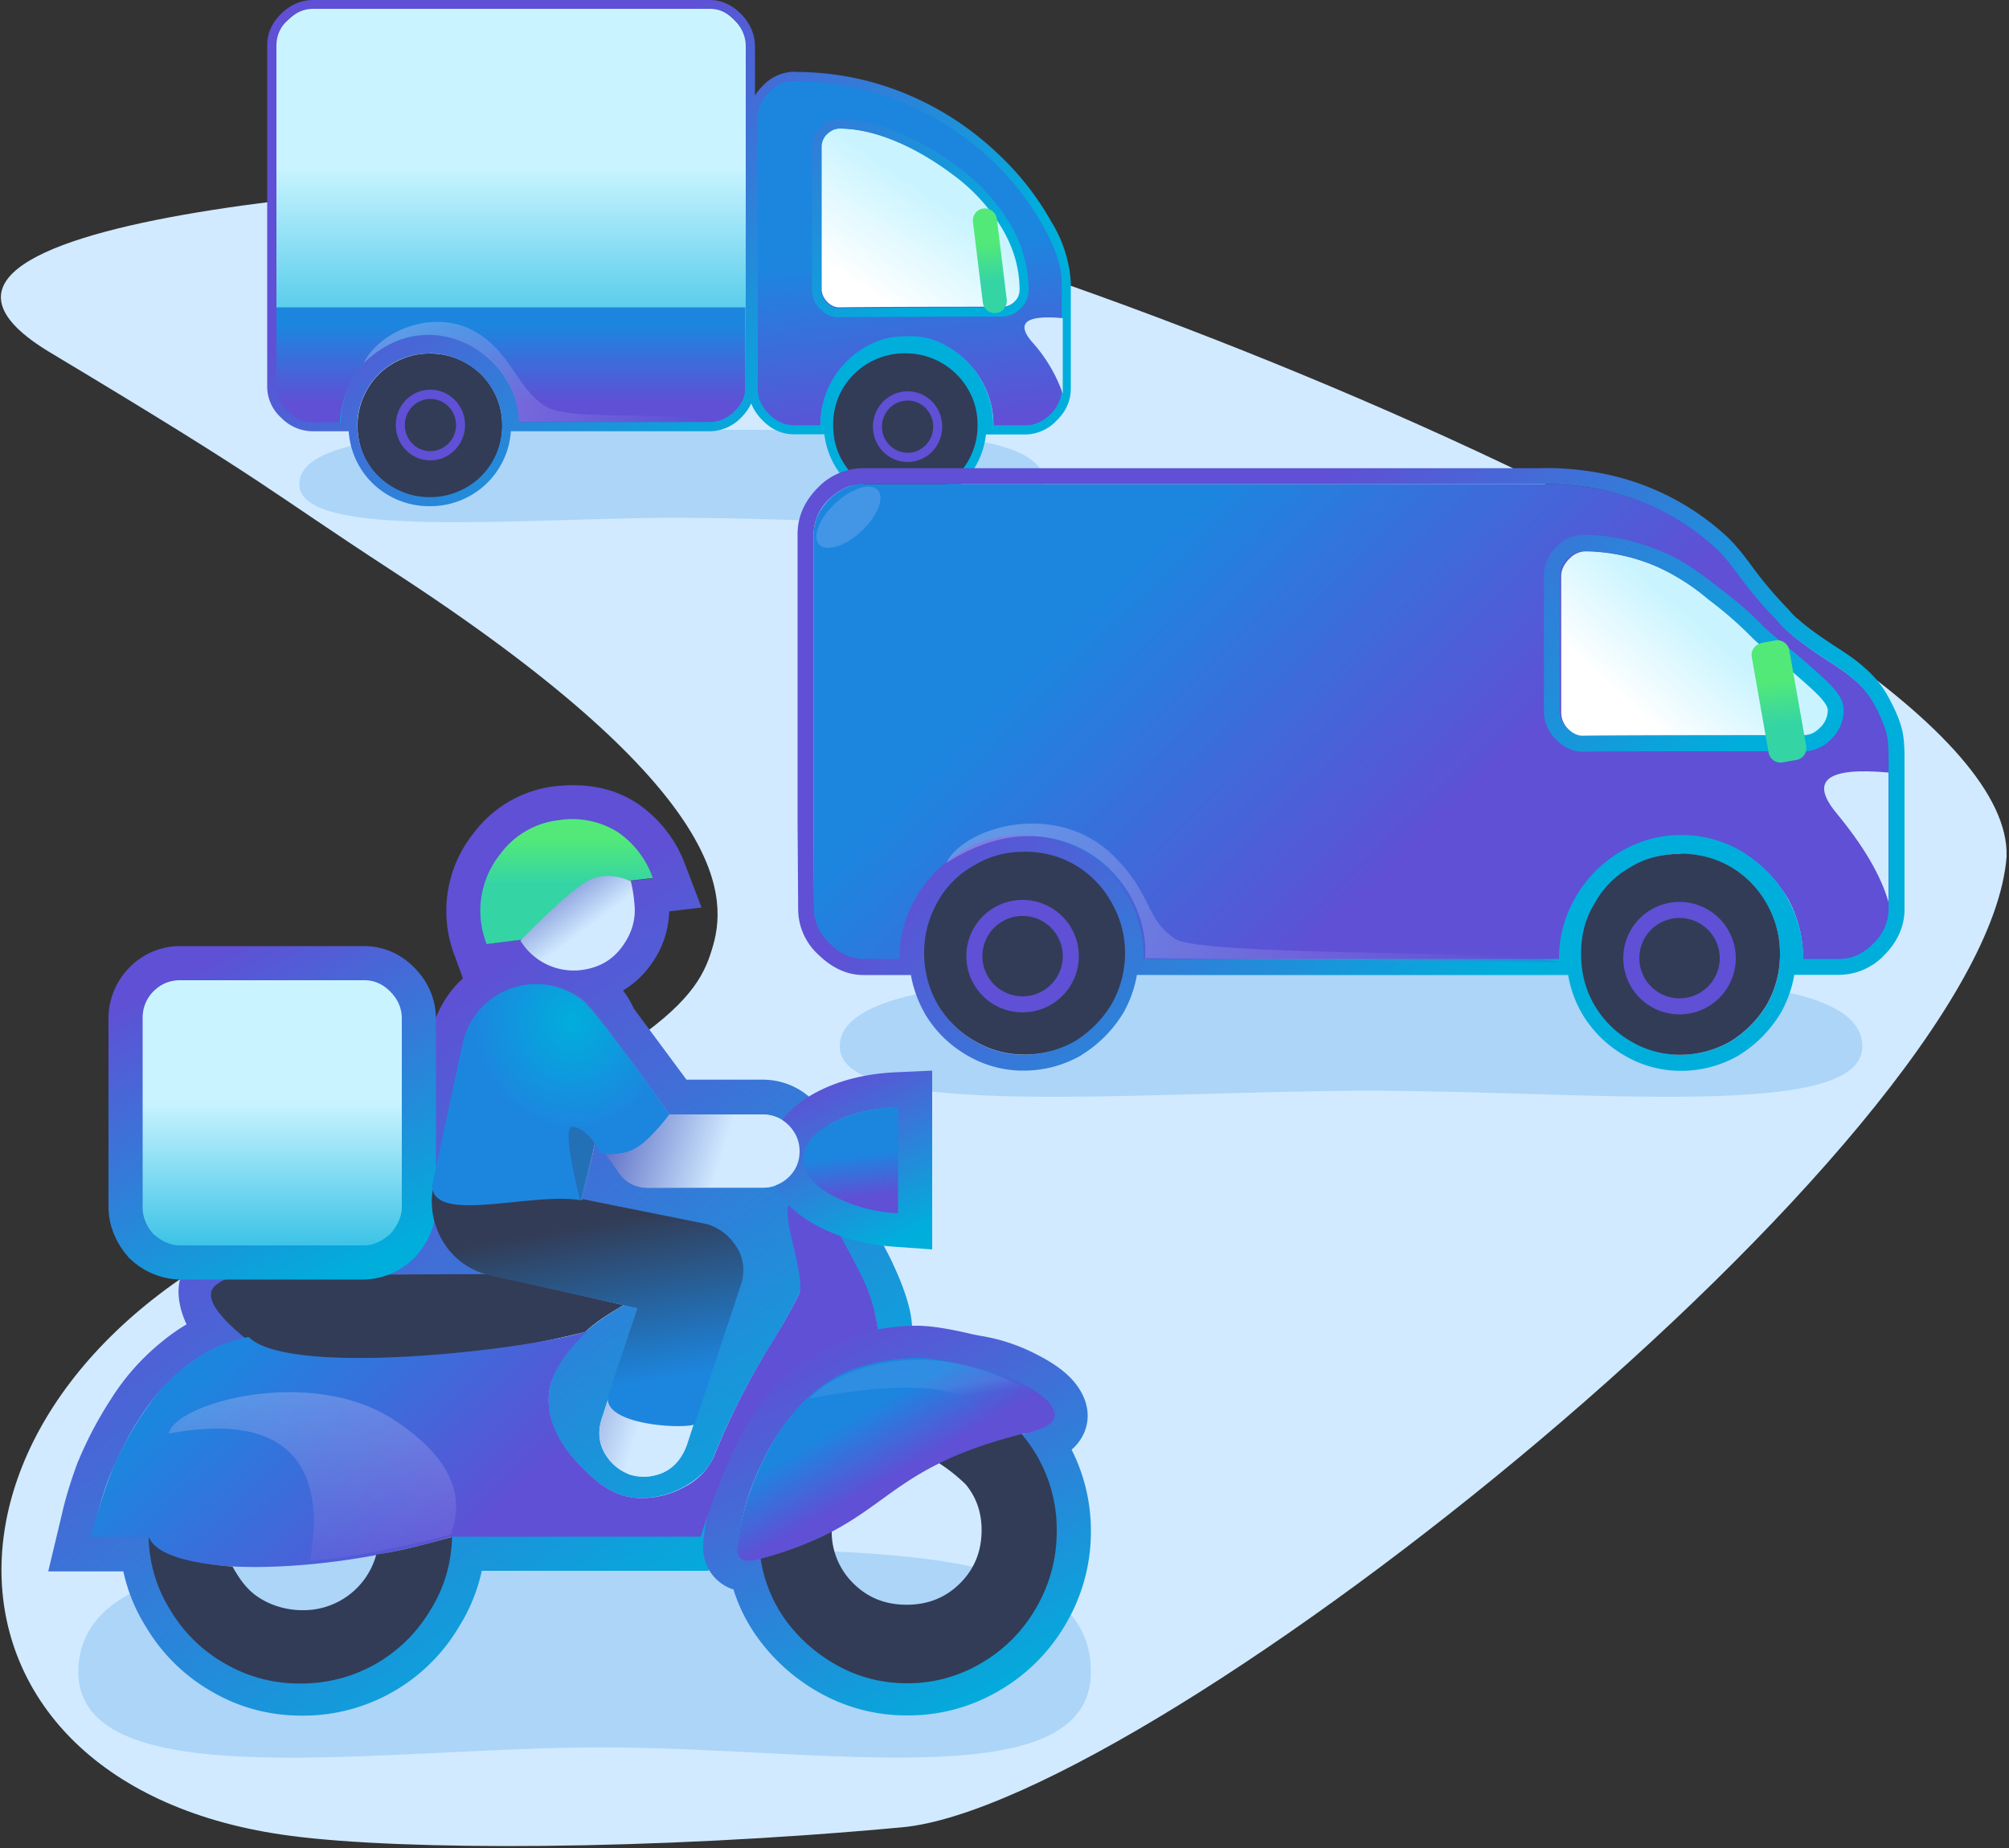 <svg width="1000" height="920" xmlns="http://www.w3.org/2000/svg"><rect width="100%" height="100%" fill="#333333" stroke="none"/><defs><linearGradient x1="51.4%" y1="100%" x2="46.3%" y2="50%" id="a"><stop stop-color="#5F50D5" offset="0%"/><stop stop-color="#1C86DF" offset="100%"/></linearGradient><linearGradient x1="53.9%" y1="36.9%" x2="16.7%" y2="86.4%" id="b"><stop stop-color="#C9F4FF" offset="0%"/><stop stop-color="#FFF" offset="100%"/></linearGradient><linearGradient x1="50%" y1="38.3%" x2="50%" y2="100%" id="c"><stop stop-color="#C9F4FF" offset="0%"/><stop stop-color="#00AEDC" offset="100%"/></linearGradient><linearGradient x1="51.8%" y1="81.2%" x2="51.8%" y2="14.8%" id="d"><stop stop-color="#5F50D5" offset="0%"/><stop stop-color="#1C86DF" offset="100%"/><stop stop-color="#1C86DF" offset="100%"/></linearGradient><linearGradient x1="27.9%" y1="32.2%" x2="75.1%" y2="69%" id="e"><stop stop-color="#5F50D5" offset="0%"/><stop stop-color="#00AEDC" offset="100%"/></linearGradient><linearGradient x1="9.7%" y1="46.4%" y2="54%" id="f"><stop stop-color="#DFDBFF" offset="0%"/><stop stop-color="#5F50D5" offset="100%"/></linearGradient><linearGradient x1="50%" y1="69.7%" x2="50.4%" y2="32.9%" id="g"><stop stop-color="#35D4A5" offset="0%"/><stop stop-color="#52E978" offset="100%"/></linearGradient><linearGradient x1="53.9%" y1="42.4%" x2="16.7%" y2="71.2%" id="h"><stop stop-color="#C9F4FF" offset="0%"/><stop stop-color="#FFF" offset="100%"/></linearGradient><linearGradient x1="63%" y1="59.9%" x2="19.4%" y2="40.1%" id="i"><stop stop-color="#5F50D5" offset="0%"/><stop stop-color="#1C86DF" offset="100%"/></linearGradient><linearGradient x1="27.9%" y1="36.7%" x2="75.1%" y2="64.2%" id="j"><stop stop-color="#5F50D5" offset="0%"/><stop stop-color="#00AEDC" offset="100%"/></linearGradient><linearGradient x1="9.7%" y1="47.7%" y2="52.6%" id="k"><stop stop-color="#DFDBFF" offset="0%"/><stop stop-color="#5F50D5" offset="100%"/></linearGradient><linearGradient x1="50%" y1="69.7%" x2="50.7%" y2="32.9%" id="l"><stop stop-color="#35D4A5" offset="0%"/><stop stop-color="#52E978" offset="100%"/></linearGradient><linearGradient x1="38.8%" y1="28.1%" x2="77.8%" y2="86.7%" id="m"><stop stop-color="#5F50D5" offset="0%"/><stop stop-color="#00AEDC" offset="100%"/></linearGradient><linearGradient x1="28.1%" y1="5.2%" x2="74.9%" y2="97.9%" id="n"><stop stop-color="#5F50D5" offset="0%"/><stop stop-color="#00AEDC" offset="100%"/></linearGradient><linearGradient x1="28.6%" y1="5.2%" x2="74.2%" y2="97.9%" id="o"><stop stop-color="#5F50D5" offset="0%"/><stop stop-color="#00AEDC" offset="100%"/></linearGradient><linearGradient x1="50%" y1="45.6%" x2="50%" y2="123.7%" id="p"><stop stop-color="#C9F4FF" offset="0%"/><stop stop-color="#00AEDC" offset="100%"/></linearGradient><linearGradient x1="50%" y1="50%" x2="50%" y2="14.9%" id="q"><stop stop-color="#35D4A5" offset="0%"/><stop stop-color="#52E978" offset="100%"/></linearGradient><linearGradient x1="0%" y1="7.8%" x2="50%" y2="63.1%" id="r"><stop stop-color="#596AC4" offset="0%"/><stop stop-color="#D1EAFF" offset="100%"/></linearGradient><linearGradient x1="63%" y1="61.5%" x2="19.4%" y2="38.5%" id="s"><stop stop-color="#5F50D5" offset="0%"/><stop stop-color="#1C86DF" offset="100%"/></linearGradient><linearGradient x1="31.6%" y1="5.2%" x2="70.8%" y2="97.9%" id="t"><stop stop-color="#5F50D5" offset="0%"/><stop stop-color="#00AEDC" offset="100%"/></linearGradient><linearGradient x1="51.9%" y1="85.5%" x2="47.9%" y2="46.1%" id="u"><stop stop-color="#5F50D5" offset="0%"/><stop stop-color="#1C86DF" offset="100%"/></linearGradient><linearGradient x1="50%" y1="56.2%" x2="30.5%" y2="34.3%" id="v"><stop stop-color="#5F50D5" offset="0%"/><stop stop-color="#1C86DF" offset="100%"/></linearGradient><linearGradient x1="38%" y1="50%" x2="67.5%" y2="62.2%" id="w"><stop stop-color="#596AC4" offset="0%"/><stop stop-color="#D1EAFF" offset="100%"/></linearGradient><linearGradient x1="59.2%" y1="12.9%" x2="74.7%" y2="79.5%" id="x"><stop stop-color="#323C56" offset="0%"/><stop stop-color="#1C86DF" offset="100%"/></linearGradient><radialGradient cx="56.1%" cy="15.7%" fx="56.1%" fy="15.7%" r="44.3%" gradientTransform="scale(.93 1) rotate(82.7 .6 .2)" id="y"><stop stop-color="#00AEDC" offset="0%"/><stop stop-color="#1C86DF" offset="100%"/></radialGradient><linearGradient x1="63.9%" y1="0%" x2="63.9%" y2="124.6%" id="z"><stop stop-color="#DFDBFF" offset="0%"/><stop stop-color="#5F50D5" offset="100%"/></linearGradient><linearGradient x1="65.7%" y1="48.8%" x2="69.3%" y2="58.6%" id="A"><stop stop-color="#DFDBFF" offset="0%"/><stop stop-color="#5F50D5" offset="100%"/></linearGradient></defs><g fill="none" fill-rule="evenodd"><path d="M25 175.5c-111.7-67 187.5-86.8 301-86.8s676.7 215 672.8 337.8c-11 141-424.3 471.6-549.8 483.2-125.5 11.6-247.6 11.6-303.9 4.3-189.3-24.5-194.3-220.6-4-306C331.5 522.6 347.3 497.9 355 470.5c7.8-27.4 3-80.3-159-185.8-67-43.7-59.3-42.2-171-109.2z" fill="#D1EAFF" fill-rule="nonzero"/><path d="M340.8 257.8C421.4 257.8 520 269 520 241S443.6 214 341 214s-192-.8-192 27.1 111.2 16.6 191.8 16.6z" fill="#1C86DF" opacity=".2"/><path d="M262.4 40c20 0 39 3.9 57 11.7a146.4 146.4 0 0 1 42.3 27.9c11 10.3 19.7 21.4 26.2 33.2 6 11 9.1 20.2 9.1 27.7v53.2c0 4.8-1.9 9-5.7 12.7-3.7 3.7-8 5.6-12.4 5.6h-17.4a44 44 0 0 0-6-22.6A45.2 45.2 0 0 0 339 173c-6.9-4-11.6-5.3-19.6-5.3a39 39 0 0 0-21.3 5.3 44.9 44.9 0 0 0-16.5 16.5 44.1 44.1 0 0 0-6.1 22.6h-13.4c-4.5 0-8.7-1.9-12.4-5.6a16.9 16.9 0 0 1-5.7-12.2v-136c0-4.7 1.9-8.9 5.7-12.6 3.7-3.7 8-5.6 12.7-5.6z" fill="url(#a)" fill-rule="nonzero" transform="translate(133)"/><path d="M285 64c-2.3 0-4.4 1-6.2 2.7A8.6 8.6 0 0 0 276 73v71c0 2.3 1 4.4 2.9 6.4 2 1.9 4 2.7 6.2 2.6 11.9-.2 38.8-.3 80.8-.3 2.4 0 4.5-.9 6.3-2.7a8.6 8.6 0 0 0 2.8-6.2c0-11.2-3.4-22-10-32.4a92 92 0 0 0-23.8-25A131.4 131.4 0 0 0 312.4 70c-9.8-4-19-6-27.3-6z" fill="url(#b)" transform="translate(133)"/><path d="M450.5 175a36.2 36.2 0 0 1 18.4 4.8 35.5 35.5 0 0 1 13.3 13.3 36.2 36.2 0 0 1 4.8 18.4 36.2 36.2 0 0 1-4.8 18.4 35.5 35.5 0 0 1-13.3 13.2 36.2 36.2 0 0 1-18.4 4.9 36.2 36.2 0 0 1-18.4-4.8 35.5 35.5 0 0 1-13.3-13.3 36.2 36.2 0 0 1-4.8-18.4 36.2 36.2 0 0 1 4.8-18.4 35.5 35.5 0 0 1 13.3-13.2 36.2 36.2 0 0 1 18.4-4.9zm-236.6 1a36 36 0 0 1 18.2 4.8 35 35 0 0 1 13.1 13A35.6 35.6 0 0 1 250 212a35.6 35.6 0 0 1-4.8 18.1 35 35 0 0 1-13.1 13.1A35.7 35.7 0 0 1 214 248c-6.5 0-12.5-1.6-18-4.8a35 35 0 0 1-13.2-13A35.6 35.6 0 0 1 178 212a35.6 35.6 0 0 1 4.8-18.1c3.2-5.6 7.6-10 13.1-13.1a35.5 35.5 0 0 1 18-4.8z" fill="#323C56" fill-rule="nonzero"/><path d="M214.2 229.2c-9.5 0-17.2-7.8-17.2-17.6s7.7-17.6 17.2-17.6c9.6 0 17.3 7.9 17.3 17.6s-7.8 17.6-17.3 17.6zm0-4.6c7 0 12.8-5.8 12.8-13s-5.7-13-12.8-13c-7 0-12.7 5.8-12.7 13s5.7 13 12.7 13zm237.6 5.4c-9.6 0-17.3-7.9-17.3-17.6s7.7-17.6 17.3-17.6c9.5 0 17.2 7.8 17.2 17.6s-7.7 17.6-17.2 17.6zm0-4.6c7 0 12.7-5.8 12.7-13s-5.7-13-12.7-13c-7 0-12.8 5.8-12.8 13s5.7 13 12.8 13z" fill="#5F50D5" fill-rule="nonzero"/><path d="M4 193.4V23.1a17 17 0 0 1 5.7-12.6c3.8-3.7 8-6.5 12.7-6.5h198.7c4.5 0 8.7 3 12.3 6.8 3.7 3.8 5.6 8.2 5.6 13v169.1c0 4.7-1.9 8.9-5.5 12.6a17.4 17.4 0 0 1-12.7 5.5h-96a43.7 43.7 0 0 0-21.7-37.1 44 44 0 0 0-22.6-6 44 44 0 0 0-22.5 6c-7 4-10.5 7.8-15 14.8-4.3 7-5.8 14.3-5.8 22.3h-15c-4.6 0-8.7-1.8-12.5-5.5a16.6 16.6 0 0 1-5.7-12z" fill="url(#c)" fill-rule="nonzero" transform="translate(133)"/><path d="M238 153v40c0 4.7-1.9 8.8-5.5 12.5a17.4 17.4 0 0 1-12.7 5.5h-95c0-8-2.4-15.4-6.5-22.3a44.2 44.2 0 0 0-37.8-20.9A44.2 44.2 0 0 0 36.2 211h-14c-4.6 0-8.7-1.8-12.5-5.5a16.5 16.5 0 0 1-5.7-12V153h234z" fill="url(#d)" fill-rule="nonzero" transform="translate(133)"/><path d="M262.4 40.3c-4.7 0-8.9 1.8-12.6 5.5-3.7 3.7-5.6 8-5.6 12.7V194c0 4.4 1.9 8.5 5.6 12.2 3.7 3.7 7.9 5.5 12.3 5.5h13.2c0-8 2-15.6 6-22.5a44.6 44.6 0 0 1 16.4-16.4c6.9-4 13-5.4 21-5.4a36 36 0 0 1 20.5 5.4 44.9 44.9 0 0 1 16.2 16.4 44.3 44.3 0 0 1 6 22.5h16.1c4.5 0 8.6-1.8 12.4-5.5 3.7-3.7 5.6-8 5.6-12.7v-53c0-7.5-3-16.7-9-27.6a136.7 136.7 0 0 0-25.9-33.2A144.7 144.7 0 0 0 318.7 52a139.4 139.4 0 0 0-56.3-11.6zm0-4.5c20.4 0 39.8 4 58.1 12a149.2 149.2 0 0 1 43.2 28.7 141 141 0 0 1 26.8 34.2 64.8 64.8 0 0 1 9.5 29.7v53.1c0 6-2.4 11.3-7 15.8a21.7 21.7 0 0 1-15.4 7h-20.7v-4.6c0-7.3-1.8-14-5.4-20.2a40.4 40.4 0 0 0-14.6-14.9 31.7 31.7 0 0 0-18.2-4.7 34 34 0 0 0-18.8 4.7 40.1 40.1 0 0 0-14.7 14.9 39.8 39.8 0 0 0-5.4 20.2v4.5h-17.7c-5.7 0-11-2.3-15.5-6.9-4.5-4.5-6.9-9.6-6.9-15.3V58.5c0-6 2.4-11.3 7-15.8a22 22 0 0 1 15.7-7zM284.7 64c-2.3 0-4.4 1-6.3 2.8a8.6 8.6 0 0 0-2.7 6.2v71.4c0 2.4 1 4.5 2.8 6.4 2 2 4 2.8 6.2 2.7 12-.2 38.8-.3 80.8-.3 2.3 0 4.4-.9 6.3-2.7a8.6 8.6 0 0 0 2.7-6.3c0-11.2-3.3-22-10-32.6a92.3 92.3 0 0 0-23.7-25c-9.4-7-19-12.6-28.8-16.6-9.8-4-18.9-6-27.3-6zm-9.3 90c-2.8-2.7-4.2-6-4.2-9.5V73a13 13 0 0 1 4-9.4 13.2 13.2 0 0 1 9.5-4 77 77 0 0 1 29 6.3 135.5 135.5 0 0 1 29.8 17 96.6 96.6 0 0 1 24.8 26.3 64.2 64.2 0 0 1 10.7 35 13 13 0 0 1-4 9.4 13.2 13.2 0 0 1-9.5 4c-41.8 0-68.7.2-80.6.3-3.5.3-6.8-1.2-9.5-3.9zm42.2 21.9a35.8 35.8 0 0 0-31.2 17.7 35.4 35.4 0 0 0-4.7 18c0 6.5 1.5 12.6 4.7 18a35.8 35.8 0 0 0 31.2 17.8 35.8 35.8 0 0 0 31.2-17.7 35.4 35.4 0 0 0 4.8-18c0-6.6-1.6-12.6-4.8-18a35.8 35.8 0 0 0-31.2-17.8zm0-4.5a40.3 40.3 0 0 1 35 20 39.8 39.8 0 0 1 5.4 20.2 40 40 0 0 1-5.3 20.3 40.3 40.3 0 0 1-35.1 20 40.3 40.3 0 0 1-35-20 39.8 39.8 0 0 1-5.5-20.3c0-7.2 1.8-14 5.4-20.2a40.3 40.3 0 0 1 35-20zM80.8 176c-6.4 0-12.4 1.5-18 4.7a35 35 0 0 0-13 13 35.3 35.3 0 0 0-4.9 18 35.3 35.3 0 0 0 18 31 35.8 35.8 0 0 0 18 4.8c6.5 0 12.5-1.6 18-4.7a35 35 0 0 0 13.2-13 35.2 35.2 0 0 0 4.8-18c0-6.6-1.6-12.6-4.8-18a35 35 0 0 0-13.2-13 36 36 0 0 0-18.1-4.9zm0-4.5c7.3 0 14.1 1.8 20.4 5.3a39.4 39.4 0 0 1 14.8 14.7 39.7 39.7 0 0 1 5.4 20.2c0 7.3-1.8 14.1-5.4 20.3a39.4 39.4 0 0 1-14.8 14.7 40.3 40.3 0 0 1-20.3 5.3 40.3 40.3 0 0 1-20.3-5.3A39.4 39.4 0 0 1 45.8 232a39.7 39.7 0 0 1-5.3-20.3c0-7.2 1.8-14 5.4-20.2a39.4 39.4 0 0 1 14.7-14.7 40 40 0 0 1 20.2-5.3zM4.5 192.7c0 4.3 1.9 8.4 5.7 12 3.8 3.7 7.9 5.6 12.4 5.6h14A43.6 43.6 0 0 1 58.4 173a44 44 0 0 1 22.6-6 44.8 44.8 0 0 1 37.7 20.8c4 6.9 6.5 14.3 6.5 22.3h94.9c4.7 0 8.9-1.8 12.6-5.5 3.7-3.6 5.5-7.8 5.5-12.5v-169c0-4.8-1.8-9.1-5.5-13s-7.8-5.7-12.4-5.7H23c-4.7 0-9 1.8-12.7 5.5a17 17 0 0 0-5.7 12.5v170.2zm-4.5 0V22.5c0-6 2.4-11.2 7-15.7S17 0 23 0h197.4c5.8 0 11.1 2.5 15.6 7.1 4.5 4.7 6.8 10.1 6.8 16.2v168.9c0 5.9-2.4 11.2-6.9 15.7a21.9 21.9 0 0 1-15.7 6.8h-99.4v-4.5a39.2 39.2 0 0 0-19.5-33.2 40.3 40.3 0 0 0-20.2-5.4c-7.4 0-14.1 1.8-20.3 5.4A39.1 39.1 0 0 0 41 210.3v4.4H22.6A22 22 0 0 1 7 208a21 21 0 0 1-7-15.2z" fill="url(#e)" fill-rule="nonzero" transform="translate(133)"/><path d="M529 158.3V196a75.3 75.3 0 0 0-15.4-25.9c-8-9.4-2.8-13.4 15.4-11.7z" fill="#D1EAFF"/><path d="M125.2 210H223c-22.1-6-74 .3-85.2-8.2-14-9.4-16.3-26.3-34.3-36.7-20-11.6-47.3-.9-55.5 15.7 33.3-32.4 77.2-3.3 77.2 29.2z" fill="url(#f)" opacity=".3" transform="translate(133)"/><path d="M359.7 103.6a6 6 0 0 1 6 6V150a6 6 0 0 1-6 6 6 6 0 0 1-6-6v-40.4a6 6 0 0 1 6-6z" fill="url(#g)" fill-rule="nonzero" transform="rotate(-7 426.2 -957.5)"/><g transform="translate(397 233)"><path d="M284.1 310c110.6 0 245.9 15 245.9-22 0-37.1-104.8-36-245.6-36S21 250.9 21 288c0 37 152.5 22 263.1 22z" fill="#1C86DF" opacity=".2"/><path d="M383 44.7a12 12 0 0 0-4 8.5v67.3a12 12 0 0 0 4 9c2.6 2.5 5.3 3.7 8.1 3.5 11-.2 47.5-.3 109.8-.3 3 0 5.8-1.3 8.3-3.8a12 12 0 0 0 3.8-8.7c0-2-2.5-5.5-7.6-10.2-3-2.8-8.4-7.5-16.1-14-7.1-5.6-11.8-9.5-13.8-11.6-5.7-5.8-13-12.3-22.3-19.3a110.2 110.2 0 0 0-24.8-15.9 93.3 93.3 0 0 0-37-8.2 11 11 0 0 0-8.4 3.7z" fill="url(#h)"/><path d="M8 177.2V33.1c0-6.4 2.5-12.1 7.6-17.3 5-5.2 10.8-7.8 17.2-7.8H370c8-.2 16.2.4 24.8 1.8a119.1 119.1 0 0 1 63.5 30.8c3 2.8 6.8 7.3 11.3 13.5a214 214 0 0 0 18.9 22.4l1.6 2a32.5 32.5 0 0 0 3.1 3c4 3.6 10.3 8.3 19 14 6.3 4 11 7.3 13.7 9.8a45 45 0 0 1 10.5 12.4 60 60 0 0 1 6.8 16c.5 2.8.8 6.8.8 12.2v75c0 6.4-2.5 12.1-7.6 17.3-5 5.2-10.7 7.8-17 7.8h-19a61 61 0 0 0-7.1-31 64 64 0 0 0-22.3-22.8 58.5 58.5 0 0 0-30.3-8.4 58.5 58.5 0 0 0-30.3 8.4 62 62 0 0 0-22.5 22.7 61 61 0 0 0-8.3 31.1H172c0-11.1-2-21.4-7.3-31a62.4 62.4 0 0 0-22.1-22.8 61.5 61.5 0 0 0-30.9-8.4 57 57 0 0 0-30.2 8.5 63.9 63.9 0 0 0-22.2 22.8 60.3 60.3 0 0 0-8.3 30.9H32.8c-5.8 0-11.4-2.6-16.6-7.8a23.2 23.2 0 0 1-8-16.7L8 177.2zm376.1-132c-2.6 2.7-4 5.6-4 8.6v67.8c0 3.4 1.4 6.4 4 9 2.6 2.6 5.4 3.8 8.2 3.6 10.8-.2 47.3-.3 109.4-.3 3 0 5.8-1.3 8.3-3.9 2.5-2.6 3.8-5.5 3.8-8.7 0-2.1-2.5-5.5-7.6-10.3-3-2.9-8.4-7.5-16-14a195 195 0 0 1-13.8-11.7c-5.6-6-13-12.4-22.2-19.5a109.8 109.8 0 0 0-24.8-16 92.4 92.4 0 0 0-36.9-8.3 11 11 0 0 0-8.4 3.8z" fill="url(#i)" fill-rule="nonzero"/><path d="M8 176.1l.2 44a23 23 0 0 0 7.9 16.6 23.6 23.6 0 0 0 16.6 7.7h18c0-11 2.8-21.3 8.3-30.7a63.6 63.6 0 0 1 22.3-22.6 57.1 57.1 0 0 1 30-8.4c10.9 0 21.2 2.7 31 8.3a62.1 62.1 0 0 1 22 22.7 61.3 61.3 0 0 1 8 30.7H379a60.4 60.4 0 0 1 8.3-30.8 61.8 61.8 0 0 1 22.3-22.6 58.6 58.6 0 0 1 30.3-8.3 58.6 58.6 0 0 1 30.3 8.3c9.5 5.9 17 13.4 22.2 22.6a61.2 61.2 0 0 1 8.2 30.8h18c6.2 0 11.8-2.5 16.9-7.7a24 24 0 0 0 7.6-17.1v-74.7c0-5.3-.3-9.3-.9-12-1-4.4-3.2-9.7-6.7-16a44.8 44.8 0 0 0-10.5-12.3c-2.8-2.5-7.4-5.7-13.7-9.7-8.7-5.7-15-10.4-19-14a32.3 32.3 0 0 1-3-2.9l-1.7-2a213 213 0 0 1-18.9-22.3c-4.4-6-8.2-10.6-11.2-13.4a119.3 119.3 0 0 0-63.3-30.6A140 140 0 0 0 369.4 8H32.7c-6.4 0-12.1 2.6-17.2 7.7A24 24 0 0 0 8 32.9V176zM395.3 1.8A127.3 127.3 0 0 1 463 34.5c3.4 3.3 7.4 8 12.1 14.5a205.2 205.2 0 0 0 18.2 21.5l.2.2 1.7 2 2 1.9.3.2.3.2c3.5 3.3 9.5 7.7 17.8 13.2 6.6 4.2 11.5 7.6 14.6 10.4 5.2 4.4 9.3 9.2 12.2 14.4 3.9 7 6.5 13 7.6 18.3.7 3.3 1 7.8 1 13.6v74.7c0 8.4-3.4 16.1-9.9 22.7a31.1 31.1 0 0 1-22.5 10h-26v-7.9a53.3 53.3 0 0 0-7-26.9c-4.7-8-11.1-14.5-19.5-19.7a50.7 50.7 0 0 0-26.2-7.2 50.7 50.7 0 0 0-26.2 7.2 53.8 53.8 0 0 0-19.6 19.7 52.5 52.5 0 0 0-7.2 27v7.9H164.4v-8c0-9.7-2.3-18.5-7-26.8a54.2 54.2 0 0 0-19.2-19.8 53.7 53.7 0 0 0-26.8-7.2 49.2 49.2 0 0 0-26 7.3 55.7 55.7 0 0 0-19.5 19.8 51.8 51.8 0 0 0-7.2 26.7v8h-26c-8 0-15.5-3.5-22.2-10A30.8 30.8 0 0 1 .3 220.2l-.3-44V32.9C0 24.3 3.4 16.6 9.9 10A31.4 31.4 0 0 1 32.7.1h336.6c8.3-.3 17 .3 26.1 1.7zm-12 43.2a12 12 0 0 0-3.9 8.5v67.3a12 12 0 0 0 4 9c2.6 2.5 5.3 3.7 8 3.5 11-.2 47.3-.3 109.3-.3 3 0 5.8-1.2 8.3-3.8a12 12 0 0 0 3.8-8.7c0-2-2.5-5.5-7.6-10.2-3-2.8-8.3-7.5-16-14-7.1-5.6-11.7-9.5-13.8-11.6a191 191 0 0 0-22.1-19.3 110.1 110.1 0 0 0-24.7-15.9 92.6 92.6 0 0 0-36.8-8.2c-3.4 0-6.2 1.2-8.5 3.7zm8.5-11.7c12.9 0 26.1 3 39.8 8.9 7 2.8 15.8 8.5 26.5 17 9.5 7.1 17.2 13.8 23 20 1.8 1.7 6.2 5.5 13 11l.2.1a408.3 408.3 0 0 1 16.3 14.2c6.8 6.3 10.1 10.8 10.1 16 0 5.4-2.1 10.3-6 14.3s-8.7 6.2-14 6.2c-61.6 0-98 0-109 .2-5 .3-9.8-1.8-14-5.8a20 20 0 0 1-6.2-14.6V53.5c0-5.2 2.1-10 6-14a18.9 18.9 0 0 1 14.3-6.2zm48 158.8c-9.5 0-17.8 2.2-24.8 6.6a45.6 45.6 0 0 0-18 18.2 46.6 46.6 0 0 0-6.5 24.9c0 9.4 2.2 17.9 6.6 25.4a50 50 0 0 0 17.9 18 47.2 47.2 0 0 0 24.6 6.9 49.5 49.5 0 0 0 24.9-6.7 54.4 54.4 0 0 0 18-18.2A51.5 51.5 0 0 0 489 242a50 50 0 0 0-6.7-25.1 48.5 48.5 0 0 0-17.8-18.2 48 48 0 0 0-24.8-6.5zm-28.9-.2c8.3-5.2 18-7.8 28.9-7.8a56 56 0 0 1 28.7 7.6 56.5 56.5 0 0 1 20.7 21.1A57.8 57.8 0 0 1 497 242c0 10.3-2.5 20-7.5 29.1l-.2.3a62.4 62.4 0 0 1-20.5 20.8l-.3.2a57.4 57.4 0 0 1-28.8 7.7 55.1 55.1 0 0 1-28.7-8 57.9 57.9 0 0 1-20.7-20.8c-5-8.8-7.6-18.6-7.6-29.4 0-10.8 2.5-20.5 7.6-28.9a53.5 53.5 0 0 1 20.7-21zm-298.4.2c-9.3 0-17.5 2.2-24.5 6.6a46 46 0 0 0-18 18 50.6 50.6 0 0 0-6.6 25.2 51.4 51.4 0 0 0 6.6 25.3 50 50 0 0 0 18 18 47.2 47.2 0 0 0 24.5 6.9c8.8 0 17-2.3 24.8-6.7a54.5 54.5 0 0 0 18-18.2A51.4 51.4 0 0 0 162 242c0-9-2.3-17.3-6.7-25.1a48.6 48.6 0 0 0-17.9-18.2 48.2 48.2 0 0 0-24.8-6.5zm0-8c10.5 0 20.2 2.6 28.8 7.6a56.5 56.5 0 0 1 20.8 21.1 59.4 59.4 0 0 1 .2 58.2l-.2.3a62.4 62.4 0 0 1-20.6 20.8l-.2.2a57.4 57.4 0 0 1-28.8 7.7 55.1 55.1 0 0 1-28.6-7.9 58 58 0 0 1-20.8-20.9v-.1a59.3 59.3 0 0 1-7.6-29.2 58.5 58.5 0 0 1 7.5-29 53.9 53.9 0 0 1 21-21 53 53 0 0 1 28.5-7.8z" fill="url(#j)" fill-rule="nonzero"/><path d="M439.5 192c9.2 0 17.4 2.2 24.9 6.5a48.7 48.7 0 0 1 17.9 18.2A49.6 49.6 0 0 1 489 242c0 9-2.2 17.3-6.6 25.2a54.6 54.6 0 0 1-18 18.2 50 50 0 0 1-25 6.7 47.6 47.6 0 0 1-24.8-6.8 50.1 50.1 0 0 1-18-18c-4.4-7.6-6.6-16-6.6-25.5s2.2-17.7 6.6-24.8a45.8 45.8 0 0 1 18-18.3c7-4.4 15.4-6.6 24.9-6.6zm-326.6-1c9.2 0 17.6 2.2 25.2 6.6a49.2 49.2 0 0 1 18 18.4 50 50 0 0 1 6.9 25.4c0 9-2.2 17.5-6.7 25.5a55.2 55.2 0 0 1-18.2 18.4 50.5 50.5 0 0 1-25.2 6.7c-9 0-17.2-2.3-25-6.9A50.7 50.7 0 0 1 69.7 267a51.7 51.7 0 0 1-6.7-25.5c0-9.1 2.2-17.6 6.7-25.5a46.5 46.5 0 0 1 18.2-18.2 46 46 0 0 1 25-6.7z" fill="#323C56"/><path d="M112 271a28 28 0 1 1 0-56 28 28 0 0 1 0 56zm0-8a20 20 0 1 0 0-40 20 20 0 0 0 0 40zm327 9a28 28 0 1 1 0-56 28 28 0 0 1 0 56zm0-8a20 20 0 1 0 0-40 20 20 0 0 0 0 40z" fill="#5F50D5" fill-rule="nonzero"/><path d="M543 151.6V216c-3.8-13.2-12.5-28-25.9-44.2-13.4-16.2-4.8-23 25.9-20.2z" fill="#D1EAFF"/><ellipse fill="#DFDBFF" opacity=".2" transform="rotate(47 25.3 24.5)" cx="25.3" cy="24.5" rx="9.5" ry="19.9"/><path d="M173 244l206 2c-23.5-6.4-179.5-2.6-191.3-11.8-15-10.1-10.7-21.8-30.7-41.4-28.3-27.7-74.3-14.2-83 3.9 55-35.7 101.6 6.5 99 47.3z" fill="url(#k)" opacity=".3"/><path d="M485 86h7a6 6 0 0 1 6 6v48.4a6 6 0 0 1-6 6h-7a6 6 0 0 1-6-6V92.1a6 6 0 0 1 6-6z" fill="url(#l)" fill-rule="nonzero" transform="rotate(-10 488.5 116.2)"/></g><path d="M299.5 869.9c109.5 0 243.5 25.5 243.5-37.6S439.2 771 299.8 771C160.4 771 39 769.1 39 832.3s151 37.6 260.5 37.6z" fill="#1C86DF" opacity=".2"/><path d="M206.4 96l-4-11a61.9 61.9 0 0 1 9.4-61.3A59 59 0 0 1 252.5.4c15.6-1.7 29.5 1 40.9 8.7a63.3 63.3 0 0 1 23.9 31l7.9 20.7-16.1 1.9a46.8 46.8 0 0 1-9.7 27.3 44.8 44.8 0 0 1-13.3 12.1 44.3 44.3 0 0 1 5.4 9l26.2 35.4h37.7a35.4 35.4 0 0 1 25.5 10.5 35 35 0 0 1 10.5 25.2c0 2.2-.2 4.3-.6 6.3a23.2 23.2 0 0 1 8.6 10.6c9 15.9 15.5 27.9 19.7 36.2v.1l.1.1c6.7 14 10.4 25 10.8 34a38 38 0 0 1-6.2 14.5c-39 .6-70.7 36.2-95.2 107H215.8a86.1 86.1 0 0 1-11.5 28.1A89.8 89.8 0 0 1 172 451a89.8 89.8 0 0 1-45.8 12.1c-16.1 0-31.2-4-45-12.1a89.8 89.8 0 0 1-32.3-31.7 86.1 86.1 0 0 1-11.5-28H0l7.3-30.5v-.2c2.2-8.8 4.8-16.8 7.6-24.2l.2-.3.1-.3A191 191 0 0 1 31 305.9a115.8 115.8 0 0 1 25.8-29.1 94.2 94.2 0 0 1 12.1-8.5c-.3-.5-12.1-23.7 6.1-34.2a45.7 45.7 0 0 1 27.8-7.5l74.5-.2c-1.2-3.2-.6-13.6 1.6-31.4 1.5-11.3 5.2-34.9 11.3-70.8 2.8-11.4 8.3-21 16.4-28.3zM240 81.7c4.7-.3 9.4 0 14.2 1l.3.1h.3a59 59 0 0 1 17 6.9 26.9 26.9 0 0 0 13.6-10c5-6.7 7-13.6 6.1-20.9-.9-7.3-1.4-11-1.7-11.3l11.2-1.3a46 46 0 0 0-17.3-22.7 42.5 42.5 0 0 0-29.2-5.9 41.7 41.7 0 0 0-29 16.6 44.6 44.6 0 0 0-6.8 44.7l17.3-2.2a39.9 39.9 0 0 0 4 5zm-5.5 18.3a37.3 37.3 0 0 0-27.6 28.4l-15.2 70.9a38.6 38.6 0 0 0 5.4 28.1 36 36 0 0 0 23.3 16l-117.7.5c-8 0-14 1.4-17.8 4.3-7.2 4.6-2.3 13.6 14.8 26.8-11.6 2-22.3 7.1-32.1 15.2a98.4 98.4 0 0 0-22.2 25c-4.3 6.4-9 15.5-14.3 27.4-2.6 6.6-5 14-7 22l-2.1 9.1h30.8a69.5 69.5 0 0 0 10.8 36.4A72.4 72.4 0 0 0 90 435.9a70.7 70.7 0 0 0 36.3 9.8c13.6 0 26-3.3 37-9.8a72.4 72.4 0 0 0 26.3-25.7 69.5 69.5 0 0 0 10.9-36.4h124.1c19.6-58.2 49-92.7 88.1-103.4-.3-6-3.3-15.2-9-27.3-4.1-8-10.6-20-19.6-36l-.4-.8a6 6 0 0 0-5.5-4.3 8 8 0 0 0-7.1 3c-2 2.3-2.8 5.7-2.2 10 0 2.3 1 7.5 3 15.6 1.2 5.2 2 9.3 2.6 12.5.6 5 .2 8.7-1.3 11.3a298.7 298.7 0 0 1-13.4 23.8 362.4 362.4 0 0 0-29 57.1c-2.7 5.5-7.4 10.1-14.2 13.8a43.9 43.9 0 0 1-21.5 5.7c-7.5 0-14.5-2.5-20.8-7.4-18-14.4-26.4-29-25.2-43.7.9-10.7 7-21.2 18.2-31.6 5.2-4.6 11.9-9.2 20-13.8l.4-.5 6.1 1.3-18.2 55.9c-2 6-1.7 11.6 1 16.8 2.8 5.2 7 9 12.9 11.3a23.1 23.1 0 0 0 17.1-1.3c5-2.6 8.8-7 11-13.4l27-81.8c1.4-6.7.5-12.5-2.8-17.6-3.4-5-8.2-8.4-14.6-10.1L266 206.3l6.5-29.8 12.2 16.4c3.2 4.6 7.5 7 13 7.4h57.7c5.2 0 9.7-1.8 13.3-5.2a17 17 0 0 0 5.4-12.8c0-5-1.8-9.4-5.4-13a18 18 0 0 0-13.3-5.4H309a822 822 0 0 0-41.3-55.6h-.1c-12 2-23.3-1-33-8.3z" fill="url(#m)" fill-rule="nonzero" transform="translate(24 391)"/><path d="M483.5 323.1l3-.4c10.4-2.6 14.8-6.1 13.2-10.6-1.6-4.5-6.7-9-15.4-13.2A74.6 74.6 0 0 0 461 291l-4.3-.9a112.9 112.9 0 0 0-24.3-3.9c-9 0-18.8 1.6-29.5 4.8a69 69 0 0 0-27 16.4 108 108 0 0 0-21.2 31.2 115.5 115.5 0 0 0-11.3 40.3c0 4.9 4 6.3 11.7 4.3 1.8 12.1 6 22.8 12.8 31.9a78.1 78.1 0 0 0 25.9 22 70.9 70.9 0 0 0 34.2 8.5 71.8 71.8 0 0 0 36.7-10 73.3 73.3 0 0 0 27.1-27.3 72.6 72.6 0 0 0 10-36.8c0-18.5-6-34.6-18.2-48.5zm35.5 48.5a89.9 89.9 0 0 1-12.3 45.5 90.7 90.7 0 0 1-33.4 33.6 89 89 0 0 1-45.4 12.3 88.2 88.2 0 0 1-42.5-10.5 95.4 95.4 0 0 1-31.4-27 83.1 83.1 0 0 1-12.9-25.2l-.9-.3a21.7 21.7 0 0 1-14.2-21v-1.5c1.4-15.6 5.7-31 13-46.2a125 125 0 0 1 24.6-36l.3-.3.3-.3a85.4 85.4 0 0 1 33.8-20.3c12.2-3.6 23.6-5.4 34.3-5.4 7 0 16.2 1.5 28 4.3l3.6.7a92 92 0 0 1 28.3 9.4c12.2 6.2 20.4 13.2 23.9 22.9 3.2 9.2.3 18.3-6.7 24.4a89 89 0 0 1 9.6 41z" fill="url(#n)" fill-rule="nonzero" transform="translate(24 391)"/><path d="M291.2 663.1c5.2-4.8 11-8.6 19.2-13.4l-67-15.4-117.4.4c-8.1 0-14 1.5-17.8 4.5-7.2 4.8-2.3 14 14.7 27.7 3 9.4 71 20.2 168.3-3.8z" fill="#323C56" fill-rule="nonzero"/><path d="M30 116.4a36 36 0 0 1 10.4-25.7A34.9 34.9 0 0 1 65.8 80h91.4c9.6 0 18.3 3.8 25.2 10.9 6.9 7 10.6 15.8 10.6 25.5v93.2c0 9-3.5 17.2-9.8 24.6l-.8 1-1 .8a36.4 36.4 0 0 1-24.2 10H65.8a37 37 0 0 1-24.7-10l-1-.9-.8-1c-6-7.1-9.3-15.5-9.3-24.5v-93.2zm17.3 0v93.2c0 4.7 1.7 9.1 5.2 13.2a20 20 0 0 0 13.3 5.7h91.4c4.3 0 8.6-1.9 13-5.7 3.6-4.4 5.5-8.8 5.5-13.2v-93.2c0-5-1.9-9.4-5.6-13.2-3.7-3.8-8-5.7-13-5.7H65.9a17.7 17.7 0 0 0-13.1 5.5 18.4 18.4 0 0 0-5.4 13.4z" fill="url(#o)" fill-rule="nonzero" transform="translate(24 391)"/><path d="M47 116v94c0 4.7 1.7 9.1 5.2 13.2 4.3 3.9 8.8 5.8 13.4 5.8h91.8c4.3 0 8.6-2 13-5.8 3.7-4.4 5.6-8.8 5.6-13.2v-94c0-5-1.9-9.4-5.6-13.2-3.8-3.9-8.1-5.8-13-5.8H65.6c-5.2 0-9.6 1.9-13.2 5.5A18.6 18.6 0 0 0 47 116z" fill="url(#p)" fill-rule="nonzero" transform="translate(24 391)"/><path d="M218.3 79l17.4-2.2c14.3 4.3 21.7 4.3 22.3 0 5.1-39.6 31.8-29.3 31.7-29.4l11.3-1.3a46.2 46.2 0 0 0-17.4-22.8 42.7 42.7 0 0 0-29.4-6A42 42 0 0 0 225 34.2a45 45 0 0 0-6.7 44.9z" fill="url(#q)" fill-rule="nonzero" transform="translate(24 391)"/><path d="M235 77.2A31.1 31.1 0 0 0 264.7 92c9-1 15.9-4.8 20.9-11.6 5-6.8 7-13.9 6.2-21.3a74.2 74.2 0 0 0-1.8-11.5c-8.1-3.3-15.3-3.3-21.5 0-6 3.3-17.2 13.2-33.5 29.7z" fill="url(#r)" transform="translate(24 391)"/><path d="M200.6 374h124.2c20-61.8 38-91.5 88.2-103.1a85.7 85.7 0 0 0-9.1-28.5c-4-8.1-10.6-20.1-19.6-36.1l-.4-.9a6 6 0 0 0-5.4-4.3 8 8 0 0 0-7.2 3 12.4 12.4 0 0 0-3.2 10c0 2.3 1 7.6 3 15.7 1.2 5.2 2 9.4 2.6 12.6.6 5 1.2 8.7-.2 11.4a301 301 0 0 1-13.5 23.9 365.8 365.8 0 0 0-29.1 57.5 31.9 31.9 0 0 1-14.1 14 43.7 43.7 0 0 1-21.5 5.6c-7.6 0-14.5-2.5-20.9-7.4-18-14.5-26.3-29.2-25.2-44 .9-10.7 8-21.3 19.3-31.8-27.8 9.2-148.6 23.4-168.7 3A68.5 68.5 0 0 0 67.6 290c-17 12-32 40.8-36.5 52.7-3 8-6.4 18.4-10.1 31.4h28.8c6.4 20 85.1 20 150.8 0z" fill="url(#s)" fill-rule="nonzero" transform="translate(24 391)"/><path d="M421.7 229.7c-15-1-28.4-4.6-40-11C367.7 211 359 200 359 185.8c0-14 8.6-25 22.7-32.7 11.5-6.2 25-9.6 40.4-10.3l17.9-.8v89l-18.3-1.3zm1.1-17.3v-52.2c-13 .6-24 3.3-33 8.3-9 4.9-13.6 10.7-13.6 17.4 0 6.6 4.6 12.5 13.8 17.6 9.2 5 20.1 8 32.8 8.9z" fill="url(#t)" fill-rule="nonzero" transform="translate(24 391)"/><path d="M423 213v-53c-13 .6-24.1 3.4-33.3 8.4-9.1 5-13.7 10.9-13.7 17.7s4.6 12.7 14 17.9a78.5 78.5 0 0 0 33 9z" fill="url(#u)" fill-rule="nonzero" transform="translate(24 391)"/><path d="M414 761.7a36 36 0 0 0 10.7 26.5c7.2 7.2 16 10.7 26.6 10.7 10.5 0 19.4-3.5 26.6-10.7s10.7-16 10.7-26.5c0-8.7-2.6-16.3-7.9-22.7a85 85 0 0 0-14.4-11.3 196.6 196.6 0 0 1 41.4-14.7 73.2 73.2 0 0 1 18.3 49.5 74.8 74.8 0 0 1-10 37.5 74.3 74.3 0 0 1-27.3 27.8 71.5 71.5 0 0 1-37 10.2c-12.4 0-24-2.9-34.4-8.6a79 79 0 0 1-26-22.5 70.2 70.2 0 0 1-12.9-32.5c-2.9.8 9.1-5.2 36.1-18a24.4 24.4 0 0 0-.5 5.3zM115.8 780c2.6 4.7 5.2 8.4 7.9 11.1 6 6.2 16.2 10.5 26.6 10.5a37.5 37.5 0 0 0 37-27.7c7.8-1 20.4-3.9 37.7-8.8-.3 13.5-4 25.8-11.1 37a74.4 74.4 0 0 1-64.8 36 72.8 72.8 0 0 1-37.1-9.9A73.9 73.9 0 0 1 85 801.9 70.3 70.3 0 0 1 74 765c3.1 8.1 17 13 41.8 14.9z" fill="#323C56"/><path d="M484.3 323c-72.7 18.5-64.7 44.2-129.5 62-7.9 2.2-11.8.7-11.8-4.4 1.2-14 5-27.8 11.4-41.5 5.8-12.8 13-23.6 21.4-32.2 9.6-9 18.7-14.6 27.1-17a103 103 0 0 1 29.8-4.9c5.5 0 13.7 1.3 24.5 4l4.3 1a74 74 0 0 1 23.6 8c8.8 4.4 14 9 15.6 13.6 1.6 4.6-2.9 8.3-13.4 11l-3 .4z" fill="url(#v)" fill-rule="nonzero" transform="translate(24 391)"/><path d="M221.1 243.4a35.7 35.7 0 0 1-23-16 38.8 38.8 0 0 1-5.5-28l15.2-71c2.5-10.4 7.9-18.2 16-23.4a36.2 36.2 0 0 1 27.6-5.2c6 1.5 11 3.8 15 7 3.3 2.2 17.6 21.3 42.8 57h46.2c5.2 0 9.6 1.8 13.2 5.4 3.6 3.7 5.4 8 5.4 13s-1.8 9.3-5.4 12.8a18.3 18.3 0 0 1-13.2 5.2H297a16 16 0 0 1-13-7.4l-11.5-16.3-6.2 29.4 61 12.9a24.2 24.2 0 0 1 14.5 10.2c3.3 5 4.3 10.8 2.8 17.5L318 328.2c-2.3 6.4-6 10.9-11 13.5a24 24 0 0 1-17.5 1.4c-5.8-2.3-10-6-12.8-11.3a20.7 20.7 0 0 1-1-16.8l17.6-54.7-72-16.9z" fill="url(#w)" transform="translate(24 391)"/><path d="M220.5 244a36 36 0 0 1-23.4-16 38.3 38.3 0 0 1-5.5-28l74.7 6 61.6 12.4a26 26 0 0 1 14.6 11.2c3.4 5 4.3 10.9 2.8 17.5l-23.5 71c-5.5 2.4-45.3.5-43.2-13.8l14.6-44-72.7-16.2z" fill="url(#x)" fill-rule="nonzero" transform="translate(24 391)"/><path d="M191 199.6l15.3-71.1a37.3 37.3 0 0 1 59.4-21.7c3 2 15 17 35.7 45.8l7.8 11.2c-13.6 17.4-19 18.4-24.7 19.4-4.1.8-9.2.3-10-.8-.8-1-1.6-2.5-2.5-4.4l-6.3 28.6c-25.2-4.4-73.3 12-74.7-7z" fill="url(#y)" fill-rule="nonzero" transform="translate(24 391)"/><path d="M130.3 386c18.3-1.4 41.6-5.7 69.9-12.9 8.2-20.9-1.5-40.1-29-57.8C129.9 289 63 307.5 60 322.7c84.6-16 72.6 49 70.3 63.4z" fill="url(#z)" opacity=".3" transform="translate(24 391)"/><path d="M468.5 327c14-3.9 38.5-6.7 31.2-17.8-54.7-40.6-108.4-18.6-120.7-4 84.2-16 91.8 7.3 89.5 21.8z" fill="url(#A)" opacity=".1" transform="translate(24 391)"/><path d="M296 569c-4-5.3-7.8-8-11.2-8s-2 12.3 4 37l7.2-29z" fill="#323C56" opacity=".3"/></g></svg>